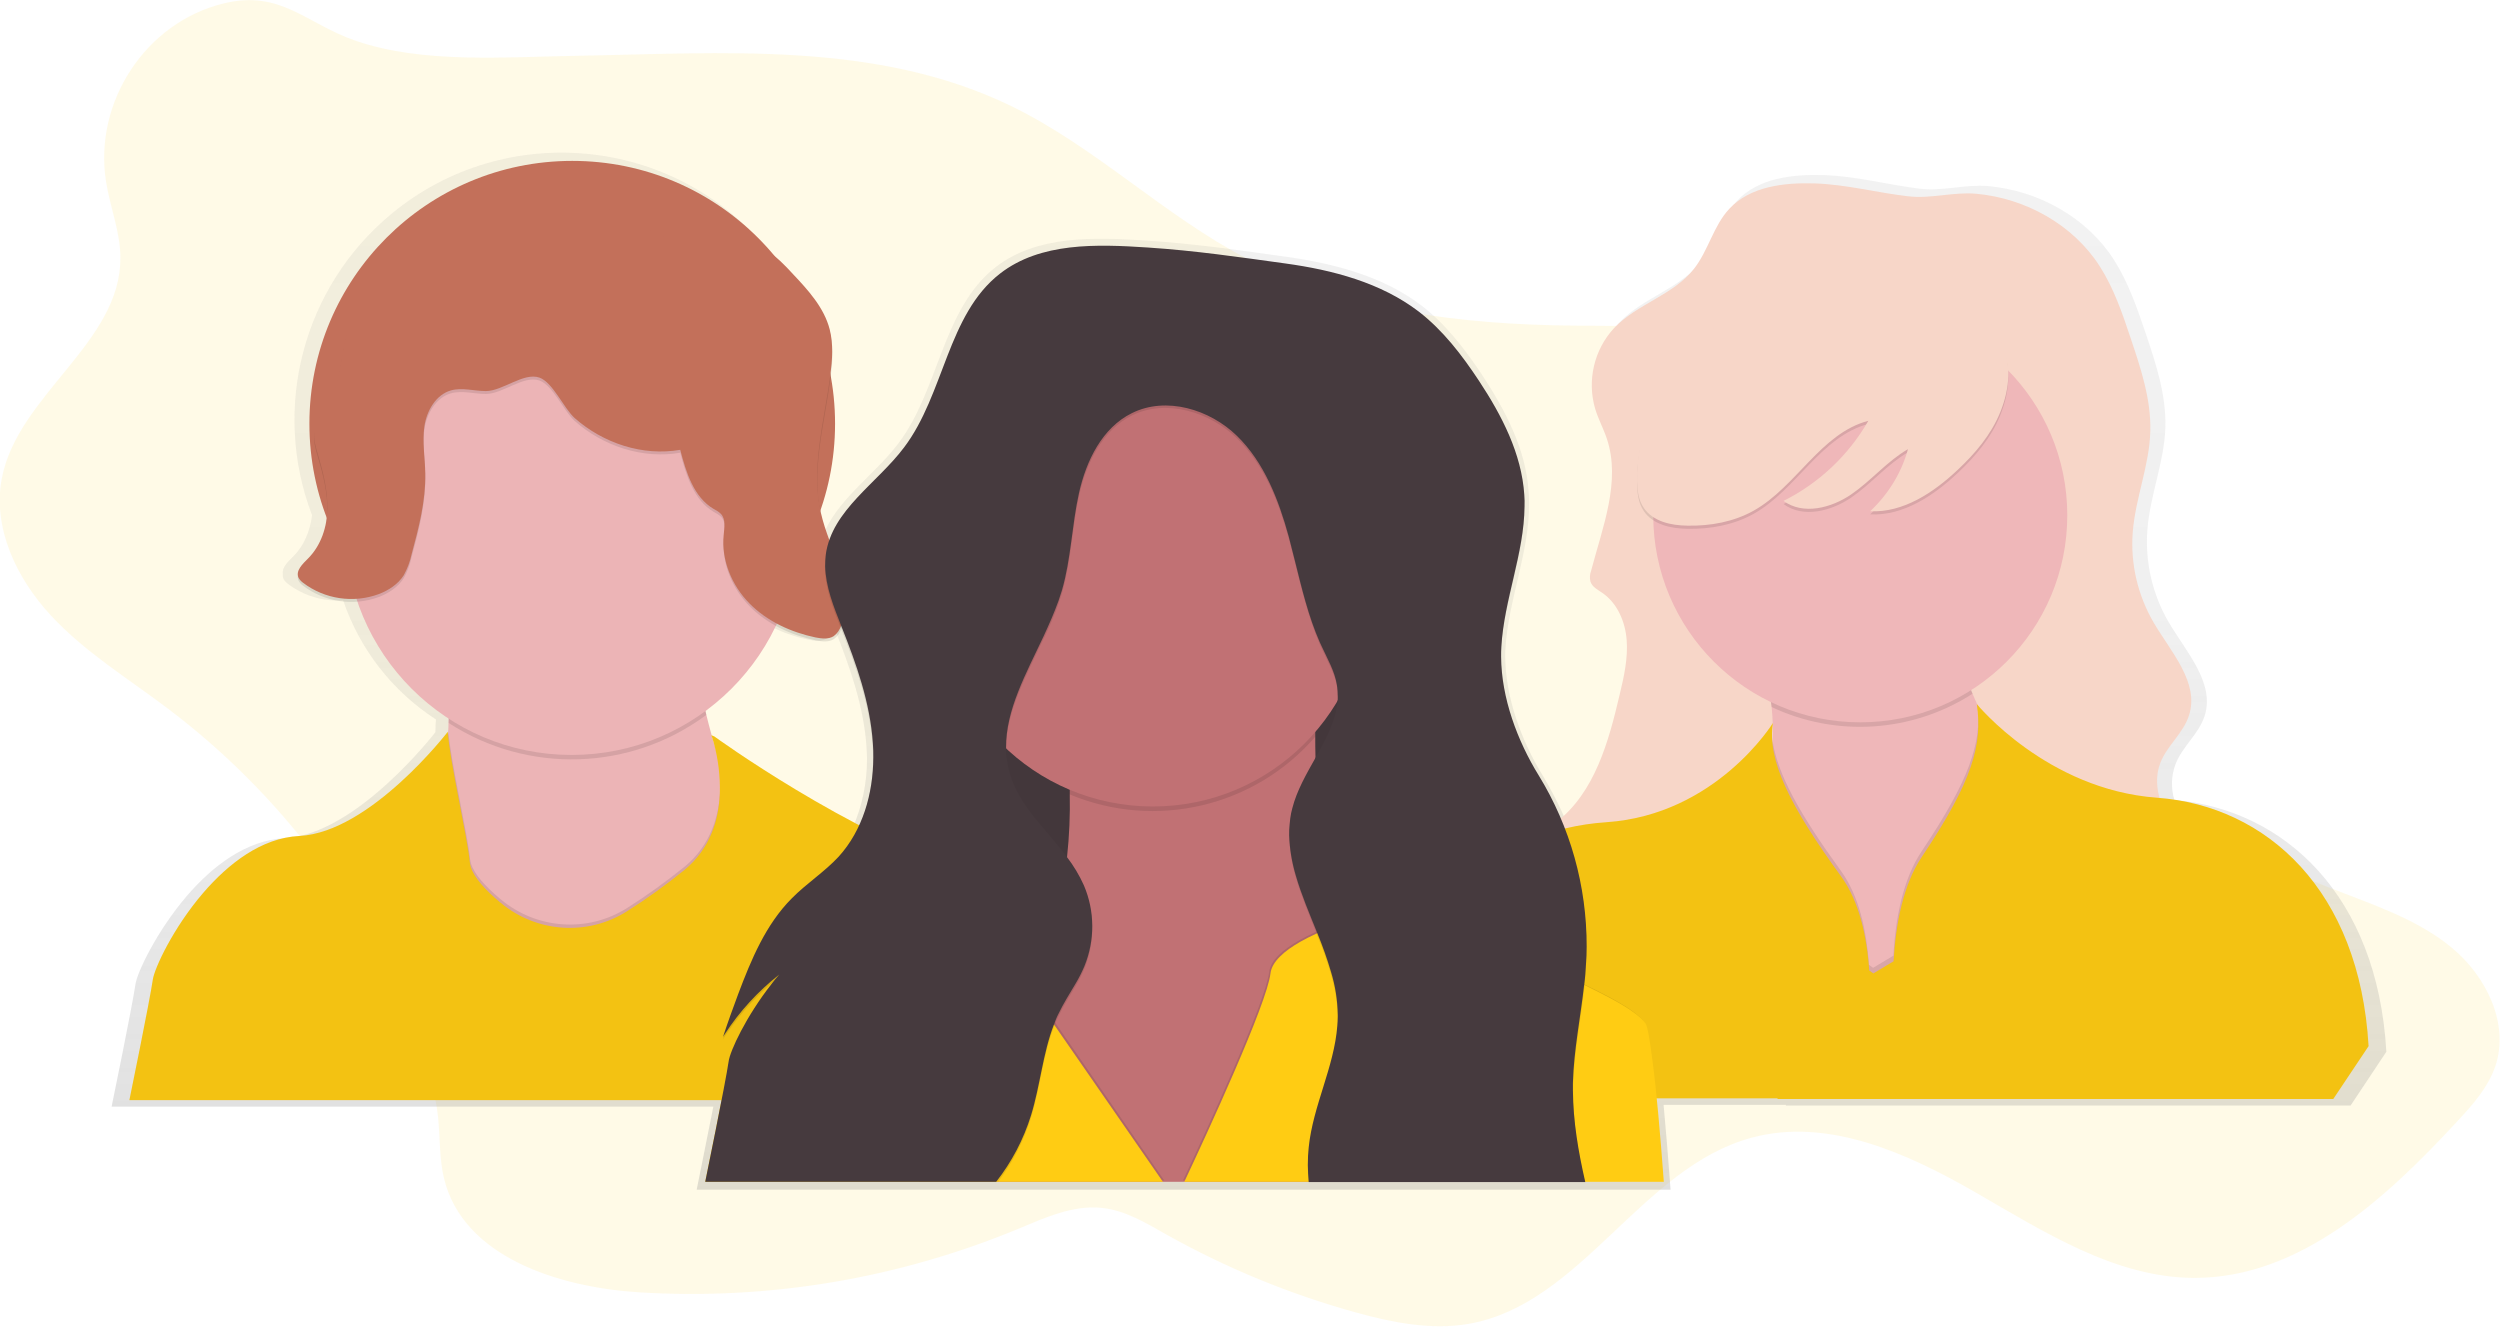 <svg xmlns="http://www.w3.org/2000/svg" xmlns:xlink="http://www.w3.org/1999/xlink" id="e532202f-8294-4472-8a94-ef01c23bf434" x="0px" y="0px" viewBox="0 0 1111 589.5" style="enable-background:new 0 0 1111 589.5;" xml:space="preserve">
<style type="text/css">
	.st0{opacity:0.1;fill:#FFCC13;enable-background:new    ;}
	.st1{fill:url(#SVGID_1_);}
	.st2{fill:url(#SVGID_2_);}
	.st3{fill:url(#SVGID_3_);}
	.st4{fill:url(#SVGID_4_);}
	.st5{fill:url(#SVGID_5_);}
	.st6{fill:url(#SVGID_6_);}
	.st7{fill:#F7D6C8;}
	.st8{fill:#EFB7B9;}
	.st9{opacity:0.1;enable-background:new    ;}
	.st10{fill:#FFCC13;}
	.st11{opacity:5.000000e-02;enable-background:new    ;}
	.st12{fill:#C3705A;}
	.st13{fill:#ECB4B6;}
	.st14{fill:#463A3E;}
	.st15{fill:#C17174;}
</style>
<path class="st0" d="M47.1,80.6c1.8,11.4,6.4,22.5,6.4,34c0.2,37.7-45.6,60.9-52.7,98c-4.2,22,6.6,44.5,21.8,60.9  s34.6,28.2,52.4,41.7c49.4,37.4,87.5,87.8,110,145.5c4.5,11.6,8.4,23.6,9.7,35.9c0.9,9,0.5,18.2,2.6,27  c8.4,34.9,50.7,48.4,86.5,50.7c57.7,3.6,115.4-6.1,168.7-28.2c12-5,24.4-10.7,37.3-9.3c10.3,1.1,19.5,6.7,28.5,11.8  c26.6,14.9,55,26.6,84.4,34.7c16.3,4.5,33.4,7.9,50.1,5c50-8.8,76.6-69.5,125.6-82.7c33.9-9.2,69.3,6.9,99.7,24.4s61.9,37.8,97,37.9  c46.9,0.1,85.4-35.4,117.2-69.9c6.7-7.2,13.4-14.8,16.6-24.1c6.4-18.9-4-40.1-19.4-52.8s-34.9-19-53.5-26.3  c-31.5-12.3-61.6-28-89.8-46.9c-18.2-12.2-35.8-26-48.3-44c-10.7-15.5-17.1-33.5-24.3-50.9c-15.7-38.2-38-77-75.2-94.9  c-30.3-14.6-65.6-13-99.3-13.4c-49.6-0.5-100.5-6.5-144.5-29.5C517.5,96,487,65.4,449.3,47.1c-60-29.1-128.6-23.4-193.2-22.3  c-31.1,0.5-68,3.6-97.8-6.6c-22.1-7.5-33.4-22.9-58.8-16.7C64.7,9.9,41.6,45.4,47.1,80.6z"></path>
<linearGradient id="SVGID_1_" gradientUnits="userSpaceOnUse" x1="599.53" y1="-94.21" x2="599.53" y2="366.811" gradientTransform="matrix(1 0 0 -1 -44.49 434.66)">
	<stop offset="0" style="stop-color:#808080;stop-opacity:0.25"></stop>
	<stop offset="0.54" style="stop-color:#808080;stop-opacity:0.12"></stop>
	<stop offset="1" style="stop-color:#808080;stop-opacity:0.1"></stop>
</linearGradient>
<path class="st1" d="M966.3,355.5c-1.6-5.2-1.4-10.8,0.5-15.9c3-7.8,10.3-13.4,12.9-21.3c4.8-14.7-8.1-28.5-16-41.9  c-7.2-12.4-10.5-26.7-9.4-41c1.2-15.4,7.5-30,8-45.5c0.4-14.4-4.2-28.3-8.8-41.9c-3.8-11.2-7.7-22.6-14.1-32.6  c-12.1-18.9-33.7-30.7-55.8-32.7c-10.5-0.9-20.7,2.5-30.9,1.1c-14.3-1.8-27.7-5.5-42.3-6c-13.8-0.4-29.1,1.3-38.5,11.5  c-7.2,7.8-9.5,18.9-16.1,27.2c-9.3,11.8-25.7,15.8-36,26.7c-9.1,9.8-12.3,23.6-8.5,36.4c1.4,4.6,3.8,9,5.3,13.6  c6.4,19.3-2,39.9-7.1,59.5c-0.6,1.6-0.7,3.3-0.3,5c0.8,2.4,3.3,3.7,5.4,5.1c6.8,4.7,10.3,13.1,11,21.4s-1.2,16.5-3.1,24.5  c-4.8,20.5-10.8,42.4-26.6,56.1c-2.9-6.8-6.3-13.4-10.1-19.8c-9.7-15.7-16.8-35-16.9-53.5c0-0.1,0-0.1,0-0.2c0-1,0-2,0.1-3  c1.3-21.8,10.7-42.9,10.5-64.6c0-1.8,0-3.5-0.2-5.3c-1.2-18.6-10.2-35.8-20.4-51.4c-7.7-11.6-16.3-22.9-27.3-31.3  c-17.1-13-38.8-18.6-60.1-21.6s-40.7-5.8-62.2-7.2c-23.1-1.5-48.5-2.4-66.8,11.8c-23.8,18.5-25.1,54.4-43.3,78.4  c-10.8,14.3-28,25.4-33.7,41.7c-1.5-4-2.8-8.1-3.8-12.3c-0.1-0.3-0.1-0.5-0.2-0.8c6.9-19.7,8.5-40.8,4.6-61.2  c0.5-3.3,0.7-6.7,0.7-10c0.1-3.6-0.3-7.3-1.2-10.8c-2.6-9.7-9.7-17.5-16.5-24.9c-2.5-2.8-5.2-5.4-8.1-7.9  C299.4,60.4,224.5,53.3,174,95c-39.3,32.5-53.5,86.4-35.3,134c-0.9,6.8-3.5,13.5-8.4,18.3c-2.2,2.2-5.1,4.9-4.6,7.7  c-0.1,0.8,0,1.6,0.3,2.3c0.5,0.9,1.2,1.6,2,2.2c7,5.3,15.7,7.9,24.5,7.3c7.4,21.8,21.9,40.4,41.2,52.9c0,0.7,0,1.3-0.1,1.9  c0,1.1-0.1,2.2-0.1,3.3c0,0.3,0,0.5,0,0.8c0-0.1,0-0.2,0-0.3s-34.8,45.4-67,47.1c-17.2,0.9-32.2,12.5-43.5,25.7  c-13.6,15.9-22.1,34.2-22.8,39.2c-1.3,9.3-10.6,54.4-10.6,54.4H317c-3.2,16.2-7.4,36.9-7.4,36.9h432.8c-1-13.9-2.1-26.8-3.1-37.7  h54.4l-0.1,0.3h251l15.9-23.9C1056.5,398,1015.4,359.8,966.3,355.5z M341.4,277.8c5.6,3,11.7,5.2,18,6.5c2.7,0.6,5.8,0.9,8.1-0.6  c1.5-1.2,2.7-2.8,3.3-4.6l0.1,0.3c6.8,17,13,34.5,14.2,52.8c0.1,1.7,0.2,3.4,0.2,5.2c0,10.4-2.1,20.7-6.3,30.3  c-22.6-11.9-44.4-25.3-65.3-40l-1.4-0.6c0,0.1,0.5,1.4,1.1,3.5c0.1,0.5,0.3,1.1,0.4,1.7c-1.4-4.6-2.7-9.3-3.9-14.1  c-0.1-0.6-0.3-1.1-0.4-1.7C323.2,306.2,334.1,293,341.4,277.8z"></path>
<linearGradient id="SVGID_2_" gradientUnits="userSpaceOnUse" x1="238" y1="109.18" x2="238" y2="109.83" gradientTransform="matrix(1 0 0 -1 -44.49 434.66)">
	<stop offset="0" style="stop-color:#808080;stop-opacity:0.25"></stop>
	<stop offset="0.54" style="stop-color:#808080;stop-opacity:0.12"></stop>
	<stop offset="1" style="stop-color:#808080;stop-opacity:0.1"></stop>
</linearGradient>
<path class="st2" d="M193.5,325.5v-0.6V325.5z"></path>
<linearGradient id="SVGID_3_" gradientUnits="userSpaceOnUse" x1="237.93" y1="109.83" x2="237.93" y2="110.51" gradientTransform="matrix(1 0 0 -1 -44.49 434.66)">
	<stop offset="0" style="stop-color:#808080;stop-opacity:0.25"></stop>
	<stop offset="0.54" style="stop-color:#808080;stop-opacity:0.12"></stop>
	<stop offset="1" style="stop-color:#808080;stop-opacity:0.1"></stop>
</linearGradient>
<path class="st3" d="M193.4,324.8v-0.7V324.8z"></path>
<linearGradient id="SVGID_4_" gradientUnits="userSpaceOnUse" x1="237.88" y1="110.82" x2="237.88" y2="110.82" gradientTransform="matrix(1 0 0 -1 -44.49 434.66)">
	<stop offset="0" style="stop-color:#808080;stop-opacity:0.25"></stop>
	<stop offset="0.54" style="stop-color:#808080;stop-opacity:0.12"></stop>
	<stop offset="1" style="stop-color:#808080;stop-opacity:0.1"></stop>
</linearGradient>
<path class="st4" d="M193.4,323.8"></path>
<linearGradient id="SVGID_5_" gradientUnits="userSpaceOnUse" x1="237.89" y1="110.51" x2="237.89" y2="110.51" gradientTransform="matrix(1 0 0 -1 -44.49 434.66)">
	<stop offset="0" style="stop-color:#808080;stop-opacity:0.25"></stop>
	<stop offset="0.54" style="stop-color:#808080;stop-opacity:0.12"></stop>
	<stop offset="1" style="stop-color:#808080;stop-opacity:0.1"></stop>
</linearGradient>
<path class="st5" d="M193.4,324.1L193.4,324.1z"></path>
<linearGradient id="SVGID_6_" gradientUnits="userSpaceOnUse" x1="237.88" y1="110.67" x2="237.88" y2="110.67" gradientTransform="matrix(1 0 0 -1 -44.49 434.66)">
	<stop offset="0" style="stop-color:#808080;stop-opacity:0.25"></stop>
	<stop offset="0.54" style="stop-color:#808080;stop-opacity:0.12"></stop>
	<stop offset="1" style="stop-color:#808080;stop-opacity:0.1"></stop>
</linearGradient>
<path class="st6" d="M193.4,324L193.4,324z"></path>
<path class="st7" d="M806.4,81.5c-13.6-0.4-28.6,1.3-37.9,11.3c-7.1,7.6-9.3,18.6-15.8,26.8c-9.2,11.6-25.3,15.5-35.4,26.2  c-8.9,9.6-12.1,23.3-8.4,35.9c1.4,4.6,3.7,8.8,5.2,13.3c6.3,19-1.9,39.2-7,58.6c-0.6,1.6-0.7,3.3-0.3,4.9c0.8,2.4,3.3,3.6,5.3,5  c6.7,4.6,10.2,12.9,10.8,21s-1.2,16.2-3.1,24.1c-4.9,21-11.1,43.6-28.2,56.8c-7.2,5.6-16.8,10.2-18.7,19.2  c-2.2,10.5,7.9,19.5,17.5,24.3c28.3,14,61.2,14.2,92.2,20.4c27.3,5.5,54.5,15.9,82.1,12.4c12.3-1.6,24.1-5.9,35.7-10.2l72.5-26.7  c2-0.6,4-1.6,5.7-2.9c4.4-3.6,4.5-10.6,2.1-15.7s-6.7-9.1-10.5-13.4c-8.3-9.3-14.6-22.4-10.1-33.9c3-7.6,10.2-13.1,12.7-21  c4.7-14.5-8-28.1-15.7-41.2c-7.1-12.2-10.4-26.2-9.3-40.3c1.2-15.1,7.4-29.6,7.8-44.7c0.4-14.1-4.2-27.9-8.7-41.3  c-3.7-11.1-7.5-22.3-13.8-32.1c-11.9-18.6-33.1-30.2-54.9-32.2c-10.3-0.9-20.3,2.4-30.5,1.1C834,85.6,820.7,82,806.4,81.5z"></path>
<path class="st8" d="M826.7,478.4c0,0-82.2-51.6-50.3-111c7.4-13.7,10.7-26.7,11.3-38.6c0.2-3.1,0.2-6.3,0-9.4c0-0.1,0-0.3,0-0.5  c-0.1-1.6-0.3-3.2-0.4-4.8c-3.8-31.4-24-51.8-24-51.8s136.4-39.8,113.6-3.9c-10.6,16.7-7.4,33-0.3,49.9c0.8,1.8,1.5,3.6,2.4,5.4  c8.2,17.8,19.6,36.3,22.8,56.3C908.3,411.1,826.7,478.4,826.7,478.4z"></path>
<path class="st9" d="M876.9,258.4c-10.6,16.7-7.4,33-0.3,49.9c-26.8,17.2-60.5,19.5-89.3,5.9c-3.8-31.4-23.9-51.9-23.9-51.9  S899.8,222.5,876.9,258.4z"></path>
<circle class="st8" cx="826.7" cy="229" r="92"></circle>
<path class="st9" d="M787.8,319.4c0-0.1,0-0.3,0-0.5l0.1-0.2C787.8,319,787.8,319.2,787.8,319.4z"></path>
<path class="st9" d="M826.7,478.4c0,0-82.2-51.6-50.3-111c7.4-13.7,10.7-26.7,11.3-38.6c1.9,14.7,12,32.9,30.4,58.2  c8,11,11.4,26.4,12.5,41.8l1.8,1.3l9-5.4c1-17,4.4-34.2,12.6-46.4c21.4-32,26.5-48,24.9-64.6c8.2,17.8,19.6,36.3,22.8,56.3  C908.3,411.1,826.7,478.4,826.7,478.4z"></path>
<path class="st10" d="M958.5,354.5c-49-3.6-80-41.6-80-41.6c2.6,17.8-1.6,33.8-24.5,68c-8.1,12.1-11.5,29.3-12.5,46.3l-9,5.4  l-1.8-1.3c-1.1-15.4-4.5-30.8-12.5-41.8c-22.8-31.3-33-51.9-30.3-68.2c0,0-25.1,40.8-74.1,44.1s-90.1,37.9-94,101.2l15.7,21.5h154.5  l-0.1,0.3h247l15.7-23.5C1048.6,395.8,1007.5,358.1,958.5,354.5z"></path>
<path class="st11" d="M958.5,354.5c-49-3.6-80-41.6-80-41.6c2.6,17.8-1.6,33.8-24.5,68c-8.1,12.1-11.5,29.3-12.5,46.3l-9,5.4  l-1.8-1.3c-1.1-15.4-4.5-30.8-12.5-41.8c-22.8-31.3-33-51.9-30.3-68.2c0,0-25.1,40.8-74.1,44.1s-90.1,37.9-94,101.2l15.7,21.5h154.5  l-0.1,0.3h247l15.7-23.5C1048.6,395.8,1007.5,358.1,958.5,354.5z"></path>
<path class="st9" d="M888.9,184.6c-4,9.9-11.1,18.3-18.9,25.6c-10.7,10.1-24.2,19.1-38.9,18.4c8-7.5,13.9-17,16.8-27.6  c-9.3,5.4-16.3,14-25.2,20.1s-21.4,9.3-30.1,2.9c15.8-7.9,28.9-20.3,37.7-35.6c-21.1,5.5-31.9,29.2-50.9,39.9  c-8.9,5-19.3,6.9-29.5,6.7c-7.3-0.1-15.3-1.8-19.4-7.9c-2.4-3.5-2.9-7.9-3-12.1c-0.4-19.2,7.4-38,19.4-52.9s28-26.3,45.1-35.1  c6.1-3.1,12.4-6,19.2-7c8.4-1.2,17,0.6,25.3,2.5c10.7,2.5,21.5,5.2,31.4,10C888.9,142.8,898.2,161.7,888.9,184.6z"></path>
<path class="st7" d="M888.9,183.2c-4,9.9-11.1,18.3-18.9,25.6c-10.7,10.1-24.2,19.1-38.9,18.4c8-7.5,13.9-17,16.8-27.6  c-9.3,5.4-16.3,14-25.2,20.1s-21.4,9.3-30.1,2.9c15.8-7.9,28.9-20.3,37.7-35.6c-21.1,5.5-31.9,29.2-50.9,39.9  c-8.9,5-19.3,6.9-29.5,6.7c-7.3-0.1-15.3-1.8-19.4-7.9c-2.4-3.5-2.9-7.9-3-12.1c-0.4-19.2,7.4-38,19.4-52.9s28-26.3,45.1-35.1  c6.1-3.1,12.4-6,19.2-7c8.4-1.2,17,0.6,25.3,2.5c10.7,2.5,21.5,5.2,31.4,10C888.9,141.4,898.2,160.4,888.9,183.2z"></path>
<circle class="st12" cx="254.3" cy="188.3" r="116.8"></circle>
<path class="st13" d="M359.1,413.2c0,0-107,27.4-109.7,30s-90.1,7.2-64.6-46.3c9.4-19.7,13.2-46.3,14.4-72.3  c0.1-1.1,0.1-2.2,0.1-3.3c1.6-43.4-4.1-83.7-4.1-83.7s124-49,114.9,25.5c-2.3,18.5-0.4,37.1,3.8,54.6c1.4,5.8,3,11.5,4.8,17.1  C333.2,379.4,359.1,413.2,359.1,413.2z"></path>
<path class="st9" d="M313.9,317.7c-33.7,25-79.3,26.4-114.5,3.6c1.6-43.4-4.1-83.7-4.1-83.7s124-49,114.9,25.5  C307.9,281.6,309.7,300.2,313.9,317.7z"></path>
<circle class="st13" cx="254" cy="235" r="100.5"></circle>
<path class="st9" d="M359.1,413.2c0,0-107,27.4-109.7,30s-90.1,7.2-64.6-46.3c9.4-19.7,13.2-46.3,14.4-72.3  c1,13.5,8.7,46.3,9.7,57.2c0.1,0.6,0.2,1.3,0.4,1.9c1.4,4.8,6.6,10.4,12.9,15.7l0.4,0.3c15.9,13.3,38.6,14.9,56.1,3.8  c8.9-5.6,17.4-11.8,25.6-18.4c11.6-9.6,15.3-22.6,15.7-34c0.2-5.5-0.2-11-1.3-16.4C333.2,379.4,359.1,413.2,359.1,413.2z"></path>
<path class="st10" d="M494.2,488.9H57.5c0,0,9.1-44.4,10.4-53.5c0.7-5,9-23,22.4-38.6c11.2-13,25.9-24.5,42.8-25.3  c31.6-1.7,65.9-46.3,65.9-46.3l0,0c0.8,13,8.8,46.9,9.8,58.1c0.1,0.6,0.2,1.3,0.4,1.9c1.4,4.8,6.6,10.4,12.9,15.7l0.4,0.3  c15.9,13.3,38.6,14.9,56.1,3.8c8.9-5.6,17.4-11.8,25.6-18.4c11.6-9.6,15.3-22.6,15.7-34c0.2-7.6-0.7-15.2-2.7-22.5  c-0.6-2.1-1-3.3-1.1-3.4l1.4,0.6c0,0,59.1,43,113.3,60.6c6.3,2.1,12.3,5.1,17.8,9c4.4,3.2,8.4,6.8,12.1,10.8  c7.3,8.3,13.4,17.6,18,27.7C491.2,461.8,494.2,488.9,494.2,488.9z"></path>
<path class="st11" d="M494.2,488.9H57.5c0,0,9.1-44.4,10.4-53.5c0.7-5,9-23,22.4-38.6c11.2-13,25.9-24.5,42.8-25.3  c31.6-1.7,65.9-46.3,65.9-46.3l0,0c0.8,13,8.8,46.9,9.8,58.1c0.1,0.6,0.2,1.3,0.4,1.9c1.4,4.8,6.6,10.4,12.9,15.7l0.4,0.3  c15.9,13.3,38.6,14.9,56.1,3.8c8.9-5.6,17.4-11.8,25.6-18.4c11.6-9.6,15.3-22.6,15.7-34c0.2-7.6-0.7-15.2-2.7-22.5  c-0.6-2.1-1-3.3-1.1-3.4l1.4,0.6c0,0,59.1,43,113.3,60.6c6.3,2.1,12.3,5.1,17.8,9c4.4,3.2,8.4,6.8,12.1,10.8  c7.3,8.3,13.4,17.6,18,27.7C491.2,461.8,494.2,488.9,494.2,488.9z"></path>
<path class="st9" d="M302.3,201.2c2.6,10,6,21.1,14.9,26.3c1.2,0.6,2.3,1.3,3.3,2.2c2.2,2.4,1.5,6.1,1.2,9.4  c-1.1,11.1,3.6,22.4,11.5,30.4s18.5,12.8,29.4,15.1c2.7,0.5,5.7,0.9,8-0.6c1.6-1.2,2.7-2.8,3.3-4.7c3-8.1,1.8-17.2-0.8-25.5  c-2.6-8.3-6.3-16.2-8.2-24.6c-4.6-20,1.5-40.8,4.2-61.2c0.9-6.8,1.4-13.8-0.3-20.4c-2.5-9.6-9.5-17.3-16.3-24.5  c-3.6-3.9-7.3-7.9-12-10.5c-13.7-7.5-31.4-0.8-46.1-6.3c-5.9-2.2-10.9-6.2-16.5-9c-11.9-6-25.9-6.3-39-3.6s-25.2,8.3-37.3,13.9  l-9.2,4.2c-13,6-26.9,12.8-33.9,25.3c-7.4,13.4-5.4,30.5-12.8,43.8c-2.3,4-5.4,7.8-6,12.4c-0.4,3.3,0.6,6.6,1.6,9.9  c2.3,7.8,4.3,15.8,4.2,24s-2.8,16.5-8.6,22.3c-2.4,2.4-5.7,5.5-4.2,8.6c0.5,0.9,1.2,1.6,2,2.2c9.6,7.3,22.4,9.2,33.7,5  c4.4-1.7,8.5-4.4,11-8.3c1.6-2.9,2.8-6,3.5-9.3c3.2-11.8,6.3-23.7,6.1-35.9c-0.1-7-1.4-14.1-0.4-21s5.1-14.1,11.8-16  c5-1.4,10.4,0.3,15.6,0.3c7.5-0.1,16.7-8.4,23.7-6c6,2.1,10.8,13.6,15.7,18C268.1,198.3,285.6,204.1,302.3,201.2z"></path>
<path class="st12" d="M302.3,199.9c2.6,10,6,21.1,14.9,26.3c1.2,0.6,2.3,1.3,3.2,2.2c2.2,2.4,1.5,6.1,1.2,9.4  c-1.1,11.1,3.6,22.4,11.5,30.4s18.5,12.8,29.4,15.1c2.7,0.5,5.7,0.9,8-0.6c1.6-1.2,2.7-2.8,3.3-4.7c3-8.1,1.8-17.2-0.8-25.5  c-2.6-8.3-6.3-16.2-8.2-24.6c-4.6-20,1.5-40.8,4.2-61.2c0.9-6.8,1.4-13.8-0.3-20.4c-2.5-9.6-9.5-17.3-16.3-24.5  c-3.6-3.9-7.3-7.9-12-10.5c-13.7-7.5-31.4-0.8-46.1-6.3c-5.9-2.2-10.9-6.2-16.5-9c-11.9-6-25.9-6.3-39-3.6s-25.2,8.3-37.3,13.9  l-9.1,4.2c-13,6-26.9,12.8-33.9,25.3c-7.4,13.4-5.4,30.5-12.8,43.8c-2.3,4-5.4,7.8-6,12.4c-0.4,3.3,0.6,6.6,1.6,9.9  c2.3,7.8,4.3,15.8,4.2,24s-2.8,16.5-8.6,22.3c-2.4,2.4-5.7,5.5-4.2,8.6c0.5,0.9,1.2,1.6,2,2.2c9.6,7.3,22.4,9.2,33.7,5  c4.4-1.7,8.5-4.4,11-8.3c1.6-2.9,2.8-6,3.5-9.3c3.2-11.8,6.3-23.7,6.1-35.9c-0.1-7-1.4-14.1-0.4-21s5.1-14.1,11.8-16  c5-1.4,10.4,0.3,15.6,0.3c7.5-0.1,16.7-8.4,23.7-6c6,2.1,10.8,13.6,15.7,18C268.1,197,285.6,202.8,302.3,199.9z"></path>
<rect x="408" y="242.6" class="st14" width="229.1" height="196.5"></rect>
<rect x="408" y="242.6" class="st11" width="229.1" height="196.5"></rect>
<path class="st15" d="M604.3,525.2h-196c2.5-14.3,9.9-29.9,24.4-46.8c11.4-13.3,20.7-28.2,27.6-44.2c1.9-4.3,3.5-8.6,5-12.9  c4.3-12.8,7.3-26,8.8-39.4c0-0.4,0.1-0.8,0.1-1.1c1-9.3,1.4-18.6,1.2-27.9c0-0.7,0-1.3,0-2c-0.7-22.9-4.5-45.6-11.3-67.4l-0.3-0.8  c-2.1-6.7-3.7-10.5-3.7-10.5s3.9-2.1,10.3-5.2l0.5-0.3c23.6-11.3,79.5-35,104.1-18.1l0.4,0.3c8.6,6.1,13.3,17.4,11.1,36.2  c0,0.1,0,0.1,0,0.2c0,0.4-0.1,0.7-0.1,1c-1.3,12.9-1.9,25.9-1.9,38.9c0,0.6,0,1.3,0,2c0,3,0,6.1,0.1,9.3c0,0.4,0,0.8,0,1.3  c0.2,10.1,0.7,20.5,1.3,31.1c0.9,14.7,2.1,29.6,3.5,44.3c0.6,6.3,1.3,12.5,2,18.6c0.1,0.7,0.2,1.5,0.2,2.2  c0.8,7.5,1.7,14.8,2.6,21.9l0.1,0.5C597.9,484.4,601.7,509.1,604.3,525.2z"></path>
<path class="st9" d="M586.6,285.1c0,0.1,0,0.1,0,0.2c-1.4,13.3-2.1,26.6-2,40c0,0.6,0,1.3,0,2c-27,31.3-71.1,41.7-109.3,25.7  c0-0.7,0-1.3,0-2c-0.7-23.2-4.6-46.1-11.5-68.2c-2.1-6.7-3.7-10.5-3.7-10.5s3.9-2.1,10.3-5.2c23.4-11.3,80.4-35.7,105-18.2  C584.1,255,588.8,266.3,586.6,285.1z"></path>
<circle class="st15" cx="512.3" cy="263.1" r="95.3"></circle>
<path class="st9" d="M517.4,524.6H314.1c0,0,9.1-44.4,10.4-53.5c0.7-5,9-23,22.4-38.6c17.2-13.8,38.6-21.3,60.7-21.5  c38.9-0.6,50.2,12.8,53.3,22.7c1.1,3.3,1.3,6.8,0.8,10.3l7.4,10.7L517.4,524.6z"></path>
<path class="st10" d="M516.8,525.2H313.4c0,0,9.1-44.4,10.4-53.5c0.7-5,9-23,22.4-38.6c17.2-13.8,38.6-21.3,60.7-21.5  c38.9-0.6,50.2,12.8,53.3,22.7c1.1,3.3,1.3,6.8,0.8,10.3l7.4,10.7L516.8,525.2z"></path>
<path class="st9" d="M738.7,524.6H525.7c10.2-21.6,36.8-79.3,38.3-92.6c0.6-5.2,6.1-10,13.3-14.1c2.3-1.3,4.7-2.5,7.1-3.6l0.4-0.2  c1.3-0.6,2.7-1.1,4-1.6c18.4-6.7,38.7-6.6,57,0.5c17.5,6.7,40,15.6,57.5,24l0.1,0.1c4.5,2.2,8.7,4.3,12.4,6.3  c7.4,4,12.8,7.8,14.8,10.7c1,1.4,2,7.5,3.2,17C735.4,483.9,737.1,502.9,738.7,524.6z"></path>
<path class="st10" d="M739.4,525.2H526.3c10.2-21.6,36.8-79.3,38.3-92.6c0.6-5.2,6.1-10,13.3-14.1c2.3-1.3,4.7-2.5,7.1-3.6l0.4-0.2  c1.3-0.6,2.7-1.1,4-1.6c18.4-6.7,38.7-6.6,57,0.5c17.5,6.7,40,15.6,57.5,24l0.1,0.1c4.5,2.2,8.7,4.3,12.4,6.3  c7.4,4,12.8,7.8,14.8,10.7c1,1.4,2,7.5,3.2,17C736.1,484.5,737.8,503.6,739.4,525.2z"></path>
<path class="st9" d="M705.1,420.7c0,3.1-0.1,6.1-0.3,9.2c-0.1,1.5-0.2,3-0.3,4.5c-0.1,1.1-0.2,2.2-0.3,3.2l-0.1,1.2  c-1.6,14.5-4.6,29-5,43.6c0,0.7,0,1.4,0,2.1c-0.1,13.7,2.2,27.2,5.2,40.7H581.5c-0.2-2.5-0.3-5-0.3-7.5c0-2.2,0.1-4.5,0.4-6.7  c1.9-18.4,11.3-35.6,12.7-53.9l0.1-0.8c0.1-1.4,0.1-2.8,0.1-4.1c0-0.1,0-0.2,0-0.4c-0.2-6-1.1-12-2.8-17.9c-0.1-0.3-0.2-0.6-0.2-0.9  c-1.7-5.8-3.7-11.4-6-17l-0.4-1.1c-3.3-8.3-6.8-16.6-9.2-24.8c-1.9-6.2-2.9-12.6-2.9-19c0-1.2,0.1-2.3,0.2-3.5  c0.1-0.9,0.2-1.9,0.3-2.8c0.2-1.5,0.5-3,0.9-4.4c2-7.9,6.3-15.3,10.4-22.6l0,0c4.5-8.1,8.9-16.2,9.7-24.8c0.1-1.1,0.1-2.2,0.1-3.3  l0,0c0-1.4-0.2-2.8-0.4-4.2c-1-6.1-4.2-11.5-6.8-17.2c-0.3-0.6-0.5-1.1-0.8-1.7c0-0.1-0.1-0.2-0.1-0.3c-5-11.5-7.9-23.9-11-36.1  c-0.1-0.5-0.3-1.1-0.4-1.6c-0.8-3-1.5-6-2.3-9c-4.5-16.4-10.9-32.9-23-44.7s-31.5-17.8-46.7-10.3c-13.2,6.5-20.3,21.2-23.5,35.5  s-3.5,29.3-7.6,43.3c-0.3,1-0.6,2.1-1,3.1c-0.2,0.5-0.4,1-0.5,1.6c-1.8,5.1-4,10.1-6.4,15.2l-0.3,0.5c-7.6,16.2-16.4,32.1-16.7,48.3  v0.2c0,0.4,0,0.9,0,1.3c0.1,3.9,0.6,7.7,1.7,11.4c2,6.7,5.6,12.5,9.8,18c0.8,1.1,1.7,2.2,2.6,3.2c4.2,5.2,8.8,10.2,12.8,15.5  l0.1,0.2c3,3.9,5.6,8.2,7.6,12.7c4.9,11.5,4.9,24.4,0.2,35.9c-1.1,2.6-2.4,5.2-3.9,7.7c-2.6,4.4-5.4,8.8-7.6,13.4  c-0.8,1.5-1.4,3.1-2,4.7c-5,12.9-6.1,27.1-10.2,40.4c-3.2,10.2-8.1,19.8-14.5,28.3h-130c1.5-7.4,9-44,10.2-52.2  c0.7-5,9-23,22.4-38.6c-1.1,0.9-2.2,1.8-3.3,2.7c-8.5,7.2-15.8,15.7-21.8,25.1c0.3-0.9,0.6-1.8,0.9-2.7c1.8-5.5,3.8-10.9,5.8-16.2  c5.8-15.4,12.3-31.1,23.9-42.7c6.5-6.6,14.5-11.7,20.8-18.5c11-12.1,15.5-28.8,15.4-45.3c0-1.7-0.1-3.4-0.2-5.1  c-1.2-18-7.3-35.2-14-52c-3.6-9-7.4-18.5-7.2-28c0-1.3,0.1-2.7,0.3-4c2.8-19.8,22.8-31.6,34.8-47.6c17.9-23.7,19.2-59,42.6-77.2  c18-14,43-13.1,65.7-11.6c21.1,1.4,40.2,4.2,61.2,7.1s42.3,8.5,59.1,21.4c10.9,8.3,19.3,19.4,26.9,30.8  c10.1,15.3,18.9,32.3,20.1,50.6c0.1,1.3,0.1,2.6,0.1,3.9c0.2,21.4-9.1,42.1-10.3,63.6c0,1-0.1,2-0.1,3c0,0.1,0,0.1,0,0.2  c-0.2,18.6,6.9,38.2,16.7,54C697.5,368.4,704.9,394.2,705.1,420.7z"></path>
<path class="st14" d="M705.1,420.7c0,2.6-0.1,5.3-0.3,7.9c-0.1,1.5-0.2,3-0.3,4.5s-0.3,3-0.5,4.5c-1.6,14.5-4.6,29-5,43.6  c0,1.1,0,2.3,0,3.4c0.1,13.7,2.4,27.2,5.5,40.7H581.6c-0.2-2.5-0.4-5-0.4-7.5c0-2.7,0.1-5.3,0.4-8c1.9-18.4,11.3-35.6,12.7-53.9  c0.1-1.3,0.2-2.7,0.2-4c0-0.3,0-0.6,0-0.9c-0.1-6.5-1.1-12.9-3-19.1c-1.7-5.8-3.7-11.4-6-17c-3.5-8.7-7.2-17.3-9.7-26  c-1.7-5.8-2.7-11.7-2.9-17.7c0-1.6,0-3.2,0.2-4.8c0.1-0.9,0.2-1.9,0.3-2.8c0.2-1.5,0.5-3,0.9-4.4c2-7.9,6.3-15.3,10.4-22.6  c4.6-8.2,8.9-16.2,9.7-24.8c0.1-0.6,0.1-1.3,0.1-2l0,0c0-1.8-0.1-3.7-0.4-5.5c-1-6.1-4.2-11.5-6.8-17.2c-0.3-0.6-0.5-1.1-0.8-1.7  c-5.1-11.6-8-24-11.1-36.4c-0.9-3.5-1.8-7.1-2.7-10.6c-4.5-16.4-10.9-32.9-23-44.7s-31.5-17.7-46.7-10.1  c-13.2,6.5-20.3,21.2-23.5,35.5s-3.5,29.3-7.6,43.3c-0.5,1.5-1,3.1-1.5,4.6c-1.9,5.3-4.2,10.5-6.6,15.7  c-7.8,16.6-16.9,32.9-16.7,49.6v0.2c0.1,3.9,0.6,7.7,1.7,11.4c2,6.7,5.6,12.5,9.8,18c0.8,1.1,1.7,2.2,2.6,3.2  c4.3,5.2,8.9,10.3,12.9,15.7c3,3.9,5.6,8.2,7.6,12.7c4.9,11.5,4.9,24.4,0.2,35.9c-1.1,2.6-2.4,5.2-3.9,7.7  c-2.6,4.4-5.4,8.8-7.6,13.4c-0.8,1.5-1.4,3.1-2,4.7c-5,12.9-6.1,27.1-10.2,40.4c-3.3,10.7-8.6,20.8-15.5,29.6H313.4  c0,0,9.1-44.4,10.4-53.5c0.6-4.6,7.7-20,19.2-34.6c1-1.3,2.1-2.7,3.3-4c-9.4,7.4-17.6,16.3-24.1,26.3l-0.9,1.4  c2.1-6.4,4.4-12.7,6.7-18.9c5.8-15.4,12.3-31.1,23.9-42.7c6.5-6.6,14.5-11.7,20.8-18.5c10.7-11.8,15.3-28,15.4-44  c0-2.1,0-4.3-0.2-6.4c-1.2-18-7.3-35.2-14-52c-3.4-8.6-7-17.6-7.2-26.7c0-1.8,0.1-3.5,0.3-5.3c2.8-19.7,22.8-31.5,34.8-47.5  c17.9-23.7,19.2-59,42.6-77.2c18-14,43-13.1,65.7-11.6c21.1,1.4,40.2,4.2,61.2,7.1s42.3,8.5,59.1,21.3c10.9,8.4,19.3,19.4,26.9,30.9  c10.1,15.3,18.9,32.3,20.1,50.6c0.1,1.7,0.2,3.5,0.1,5.2c-0.2,20.9-9.1,41.3-10.3,62.3c-0.1,1.4-0.1,2.8-0.1,4.3c0,0.1,0,0.1,0,0.2  c0.1,18.2,7.2,37.3,16.7,52.7C697.8,367.4,705.2,393.8,705.1,420.7z"></path>
</svg>